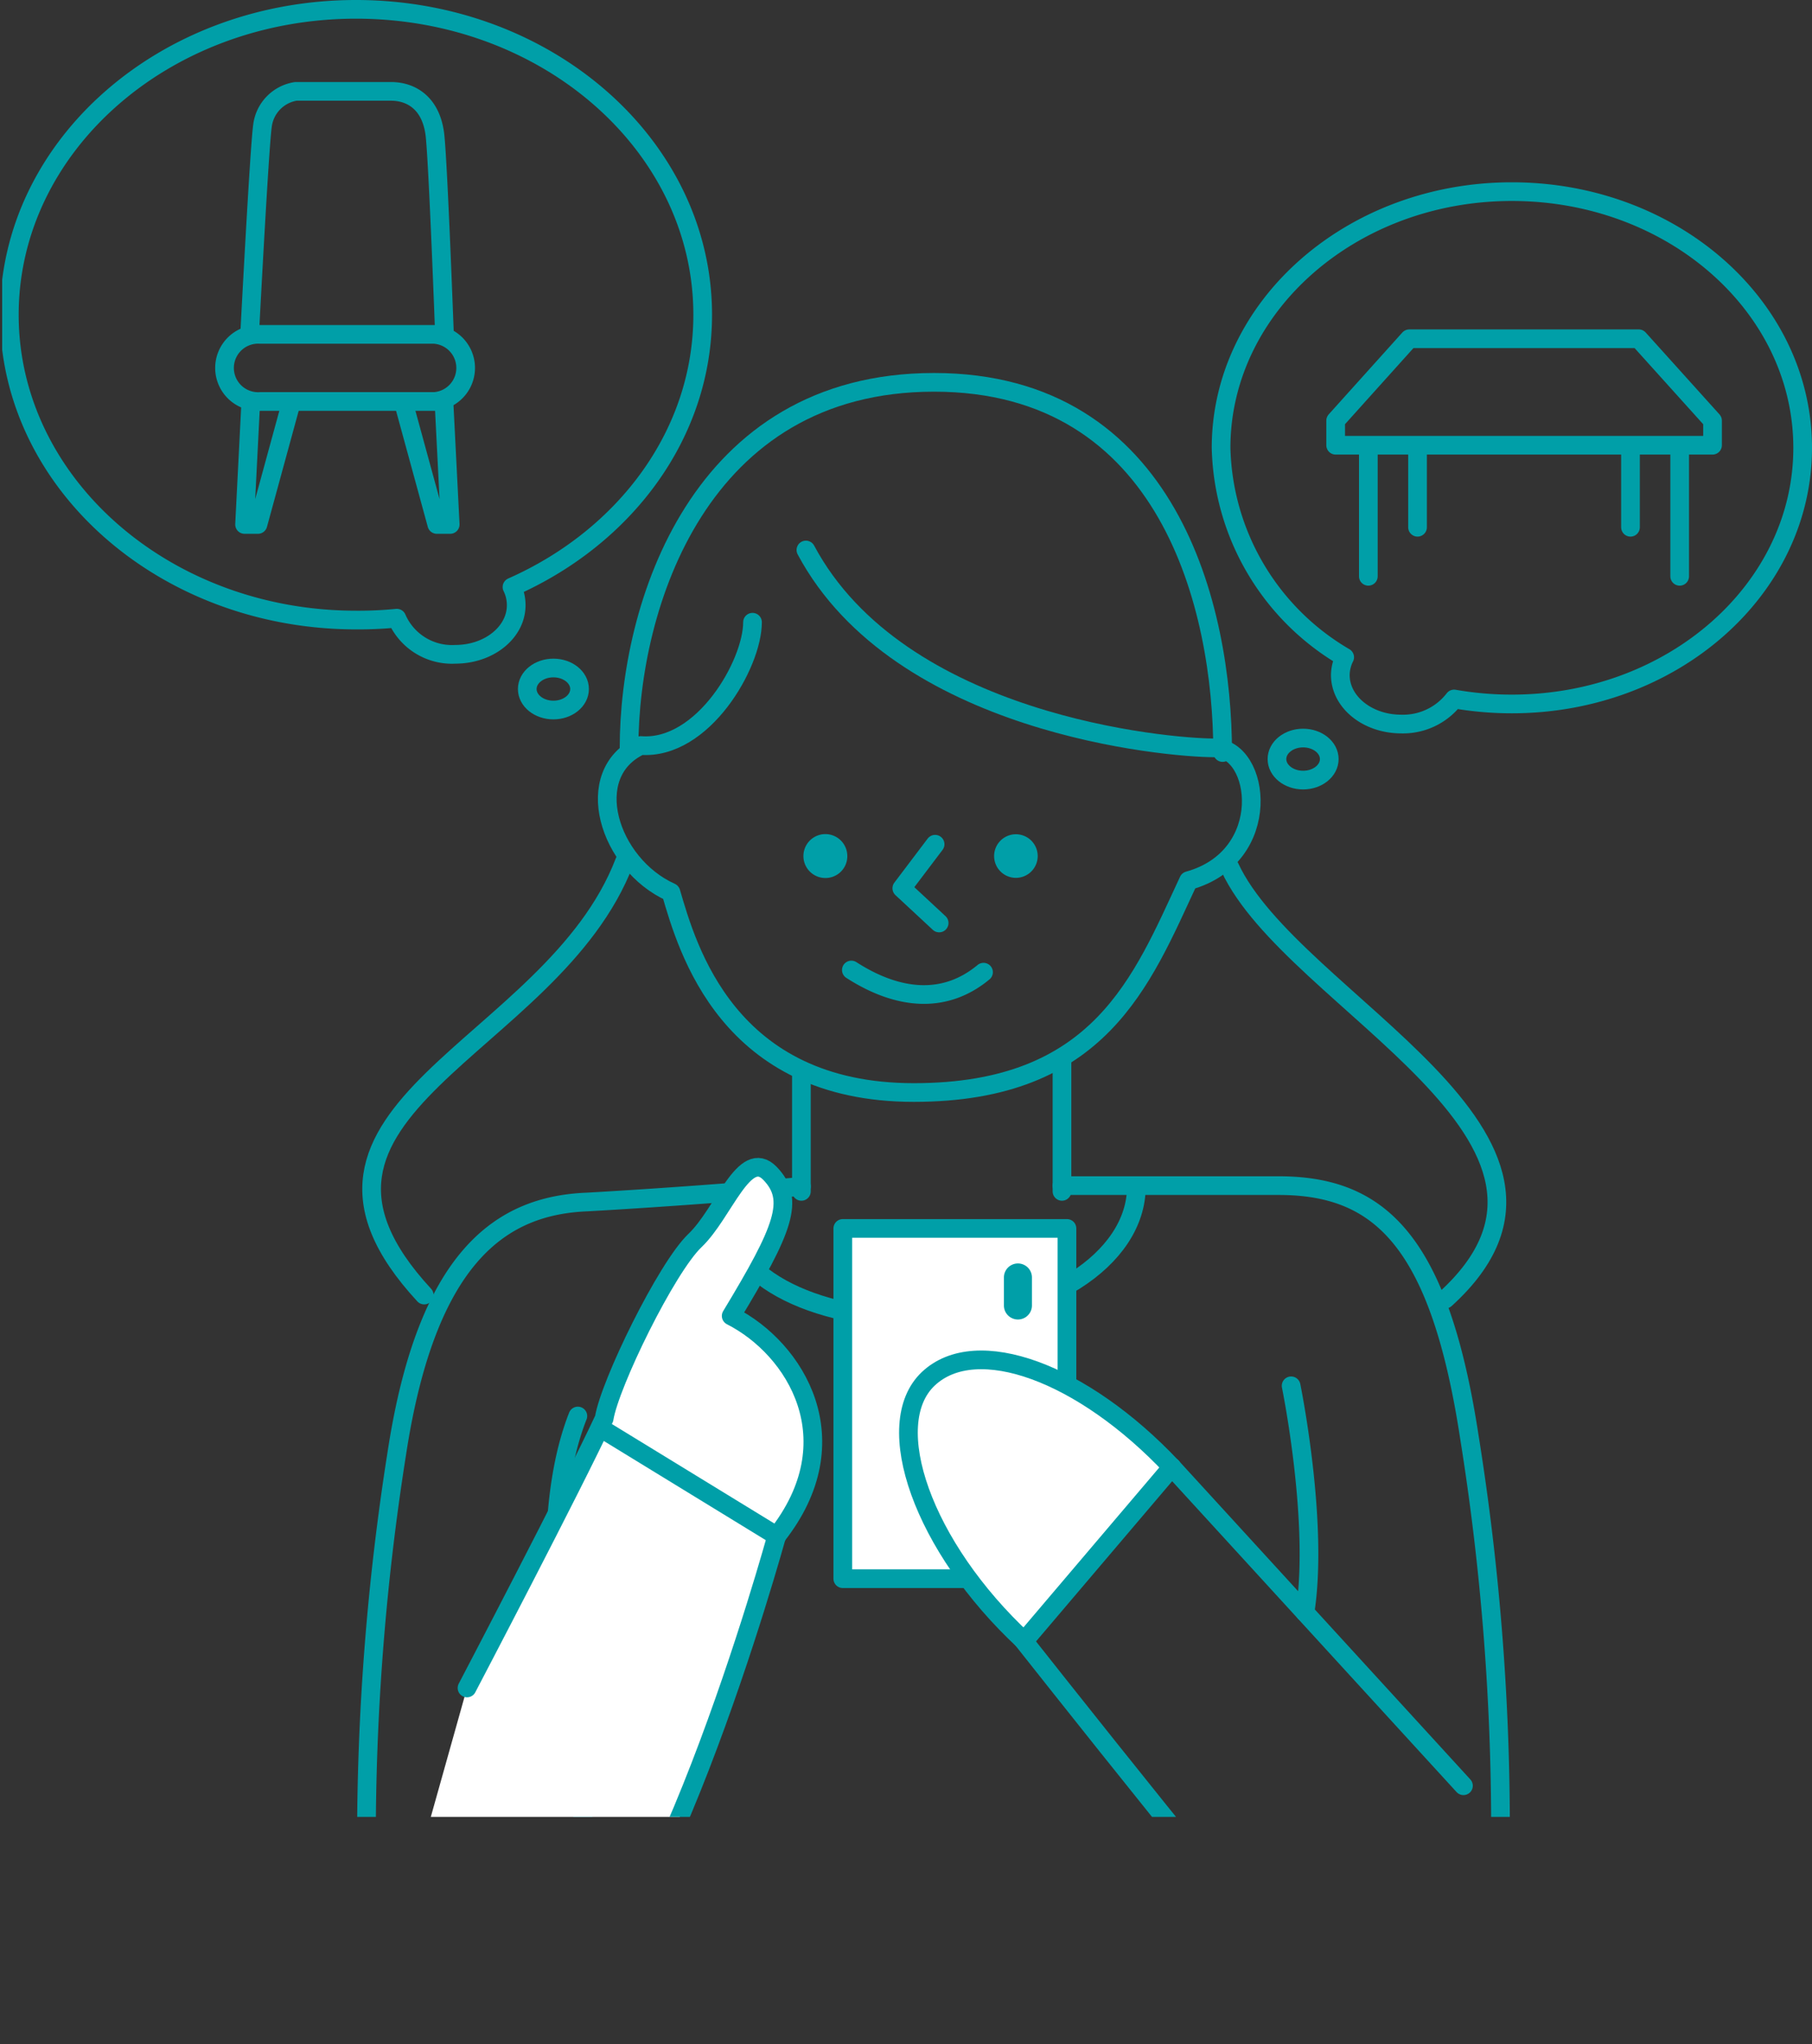 <svg xmlns="http://www.w3.org/2000/svg" viewBox="0 0 116.4 131.3"><rect x="0" y="0" width="116.4" height="131.3" fill="#333333" stroke="none"/><defs><clipPath id="clip-path" transform="translate(0 -.29)"><path fill="none" d="M.14 0h117v117H.14z"/></clipPath><style>.cls-3{fill:none;stroke:#009fa8;stroke-linecap:round;stroke-linejoin:round;stroke-width:1.2px}.cls-4{fill:#fff}.cls-5{fill:#009fa8}</style></defs><g id="レイヤー_2" data-name="レイヤー 2"><g clip-path="url(#clip-path)" id="レイヤー_1-2" data-name="レイヤー 1"><path class="cls-3" d="M51.77 35.62C57.76 46.84 75 48.33 78 48.33s3.88 7-1.65 8.53c-3 6.43-5.68 13.61-17.65 13.61s-14.55-9.28-15.6-12.86c-4-1.8-5.83-7.63-1.94-9.43 4 .3 7.18-5.23 7.18-7.92" transform="translate(0 -.29)"/><path class="cls-3" d="M40.41 48.33c0-9.12 4.49-23.48 19.59-23.48s18.54 14.51 18.54 23.78M79 56c4 8.67 25.21 17.42 13.85 27.74M40.11 55.66c-4.64 12.11-23.93 15.85-12.86 27.82" transform="translate(0 -.29)"/><path class="cls-3" d="M68.22 76.53v-8.59m-16.74 1.19v7.4"/><path class="cls-3" d="M63 102.2s15.33 19.49 19.18 23.74" transform="translate(0 -.29)"/><path class="cls-3" d="M94.01 114.71L75.28 94.24"/><path class="cls-3" d="M68.22 76.45h13.91c6.43 0 10.32 3.44 12.26 16.15a158.65 158.65 0 012 25.27M82.94 89.31s1.8 8.79.89 14.56M37.12 91.25c-3.89 9.87 1.05 28.57 2.09 34.7" transform="translate(0 -.29)"/><path class="cls-3" d="M73 76.5c0 4.72-6 8.55-13.47 8.55s-13.08-2.82-13.08-7.54" transform="translate(0 -.29)"/><path class="cls-4" d="M54.14 78.91h14.4v22.5h-14.4z"/><path class="cls-3" d="M54.14 78.91h14.4v22.5h-14.4z"/><path class="cls-5" d="M53.83 55.29a.81.81 0 10-.81.8.8.8 0 00.81-.8" transform="translate(0 -.29)"/><path class="cls-3" d="M53.83 55.29a.81.81 0 10-.81.8.8.8 0 00.81-.8z" transform="translate(0 -.29)"/><path class="cls-5" d="M66.06 55.28a.8.8 0 10-.8.8.8.8 0 00.8-.8" transform="translate(0 -.29)"/><path class="cls-3" d="M66.06 55.28a.8.8 0 10-.8.8.8.8 0 00.8-.8z" transform="translate(0 -.29)"/><path class="cls-3" d="M60.07 54.23l-2.14 2.83 2.4 2.23"/><path class="cls-3" d="M54.69 62.6c3 1.93 6 2.21 8.49.14m-39.64 56.18a158.72 158.72 0 011.95-25.27c1.94-12.71 6.74-15.94 12.26-16.15 0 0 6.59-.36 13.73-1" transform="translate(0 -.29)"/><path class="cls-4" d="M30 108.72s6.81-13 8.81-17.31c.35-2.21 4-9.69 5.84-11.44s3.17-6 4.81-4.31.88 3.58-2.49 9.16c4.15 2.11 7.78 8 2.92 14.14 0 0-7.95 29-15.41 31.33-5.47 1.71-7.89.11-9.64-3.19" transform="translate(0 -.29)"/><path class="cls-3" d="M30 108.72s6.81-13 8.81-17.31c.35-2.21 4-9.69 5.84-11.44s3.17-6 4.81-4.31.88 3.58-2.49 9.16c4.15 2.11 7.78 8 2.92 14.14 0 0-7.95 29-15.41 31.33-5.47 1.71-7.89.11-9.64-3.19" transform="translate(0 -.29)"/><path class="cls-3" d="M39.05 92.02l10.86 6.65"/><path class="cls-4" d="M65.79 105.7c-6.53-6.06-9.25-13.92-6.16-16.84s9.92-.41 15.65 5.67" transform="translate(0 -.29)"/><path class="cls-3" d="M65.79 105.7c-6.53-6.06-9.25-13.92-6.16-16.84s9.92-.41 15.65 5.67" transform="translate(0 -.29)"/><path class="cls-3" d="M65.79 105.41l9.49-11.17"/><path class="cls-5" d="M66.29 82.35a.9.9 0 10-1.8 0v1.8a.9.9 0 001.8 0z" transform="translate(0 -.29)"/><path class="cls-3" d="M45.14 20.51C45.14 9.67 35.17.89 22.87.89S.6 9.67.6 20.51s10 19.61 22.27 19.61a25.1 25.1 0 002.62-.12 3.86 3.86 0 003.76 2.32c2.16 0 3.91-1.41 3.91-3.15a2.61 2.61 0 00-.27-1.17c7.26-3.21 12.25-9.83 12.25-17.49z" transform="translate(0 -.29)"/><ellipse class="cls-3" cx="35.55" cy="44.26" rx="1.68" ry="1.35"/><ellipse class="cls-3" cx="83.71" cy="48.76" rx="1.68" ry="1.35"/><path class="cls-3" d="M97.12 12.6c-10.32 0-18.68 7.4-18.68 16.46a16 16 0 007.94 13.45 2.63 2.63 0 00-.28 1.14c0 1.74 1.75 3.15 3.91 3.15a4.14 4.14 0 003.4-1.61 21.51 21.51 0 003.71.32c10.32 0 18.68-7.36 18.68-16.45S107.44 12.6 97.12 12.6zm-81.07 8.9s.61-11.71.81-13.12A2.55 2.55 0 0119 6.16h6.12c1.35 0 2.62.81 2.83 2.89s.6 12.66.6 12.66m-.65 4.37H16.73a2.16 2.16 0 110-4.31H27.9a2.16 2.16 0 010 4.31z" transform="translate(0 -.29)"/><path class="cls-3" d="M16.11 25.81l-.4 7.88h.86l2.14-7.83m9.81-.05l.4 7.88h-.86l-2.14-7.83m84.09 2.74H85.8v-1.58l4.73-5.26h14.74l4.74 5.26v1.58zm-18.95 0v5.27M87.9 28.6v8.42m16.84-8.42v5.27m3.16-5.27v8.42"/></g></g></svg>